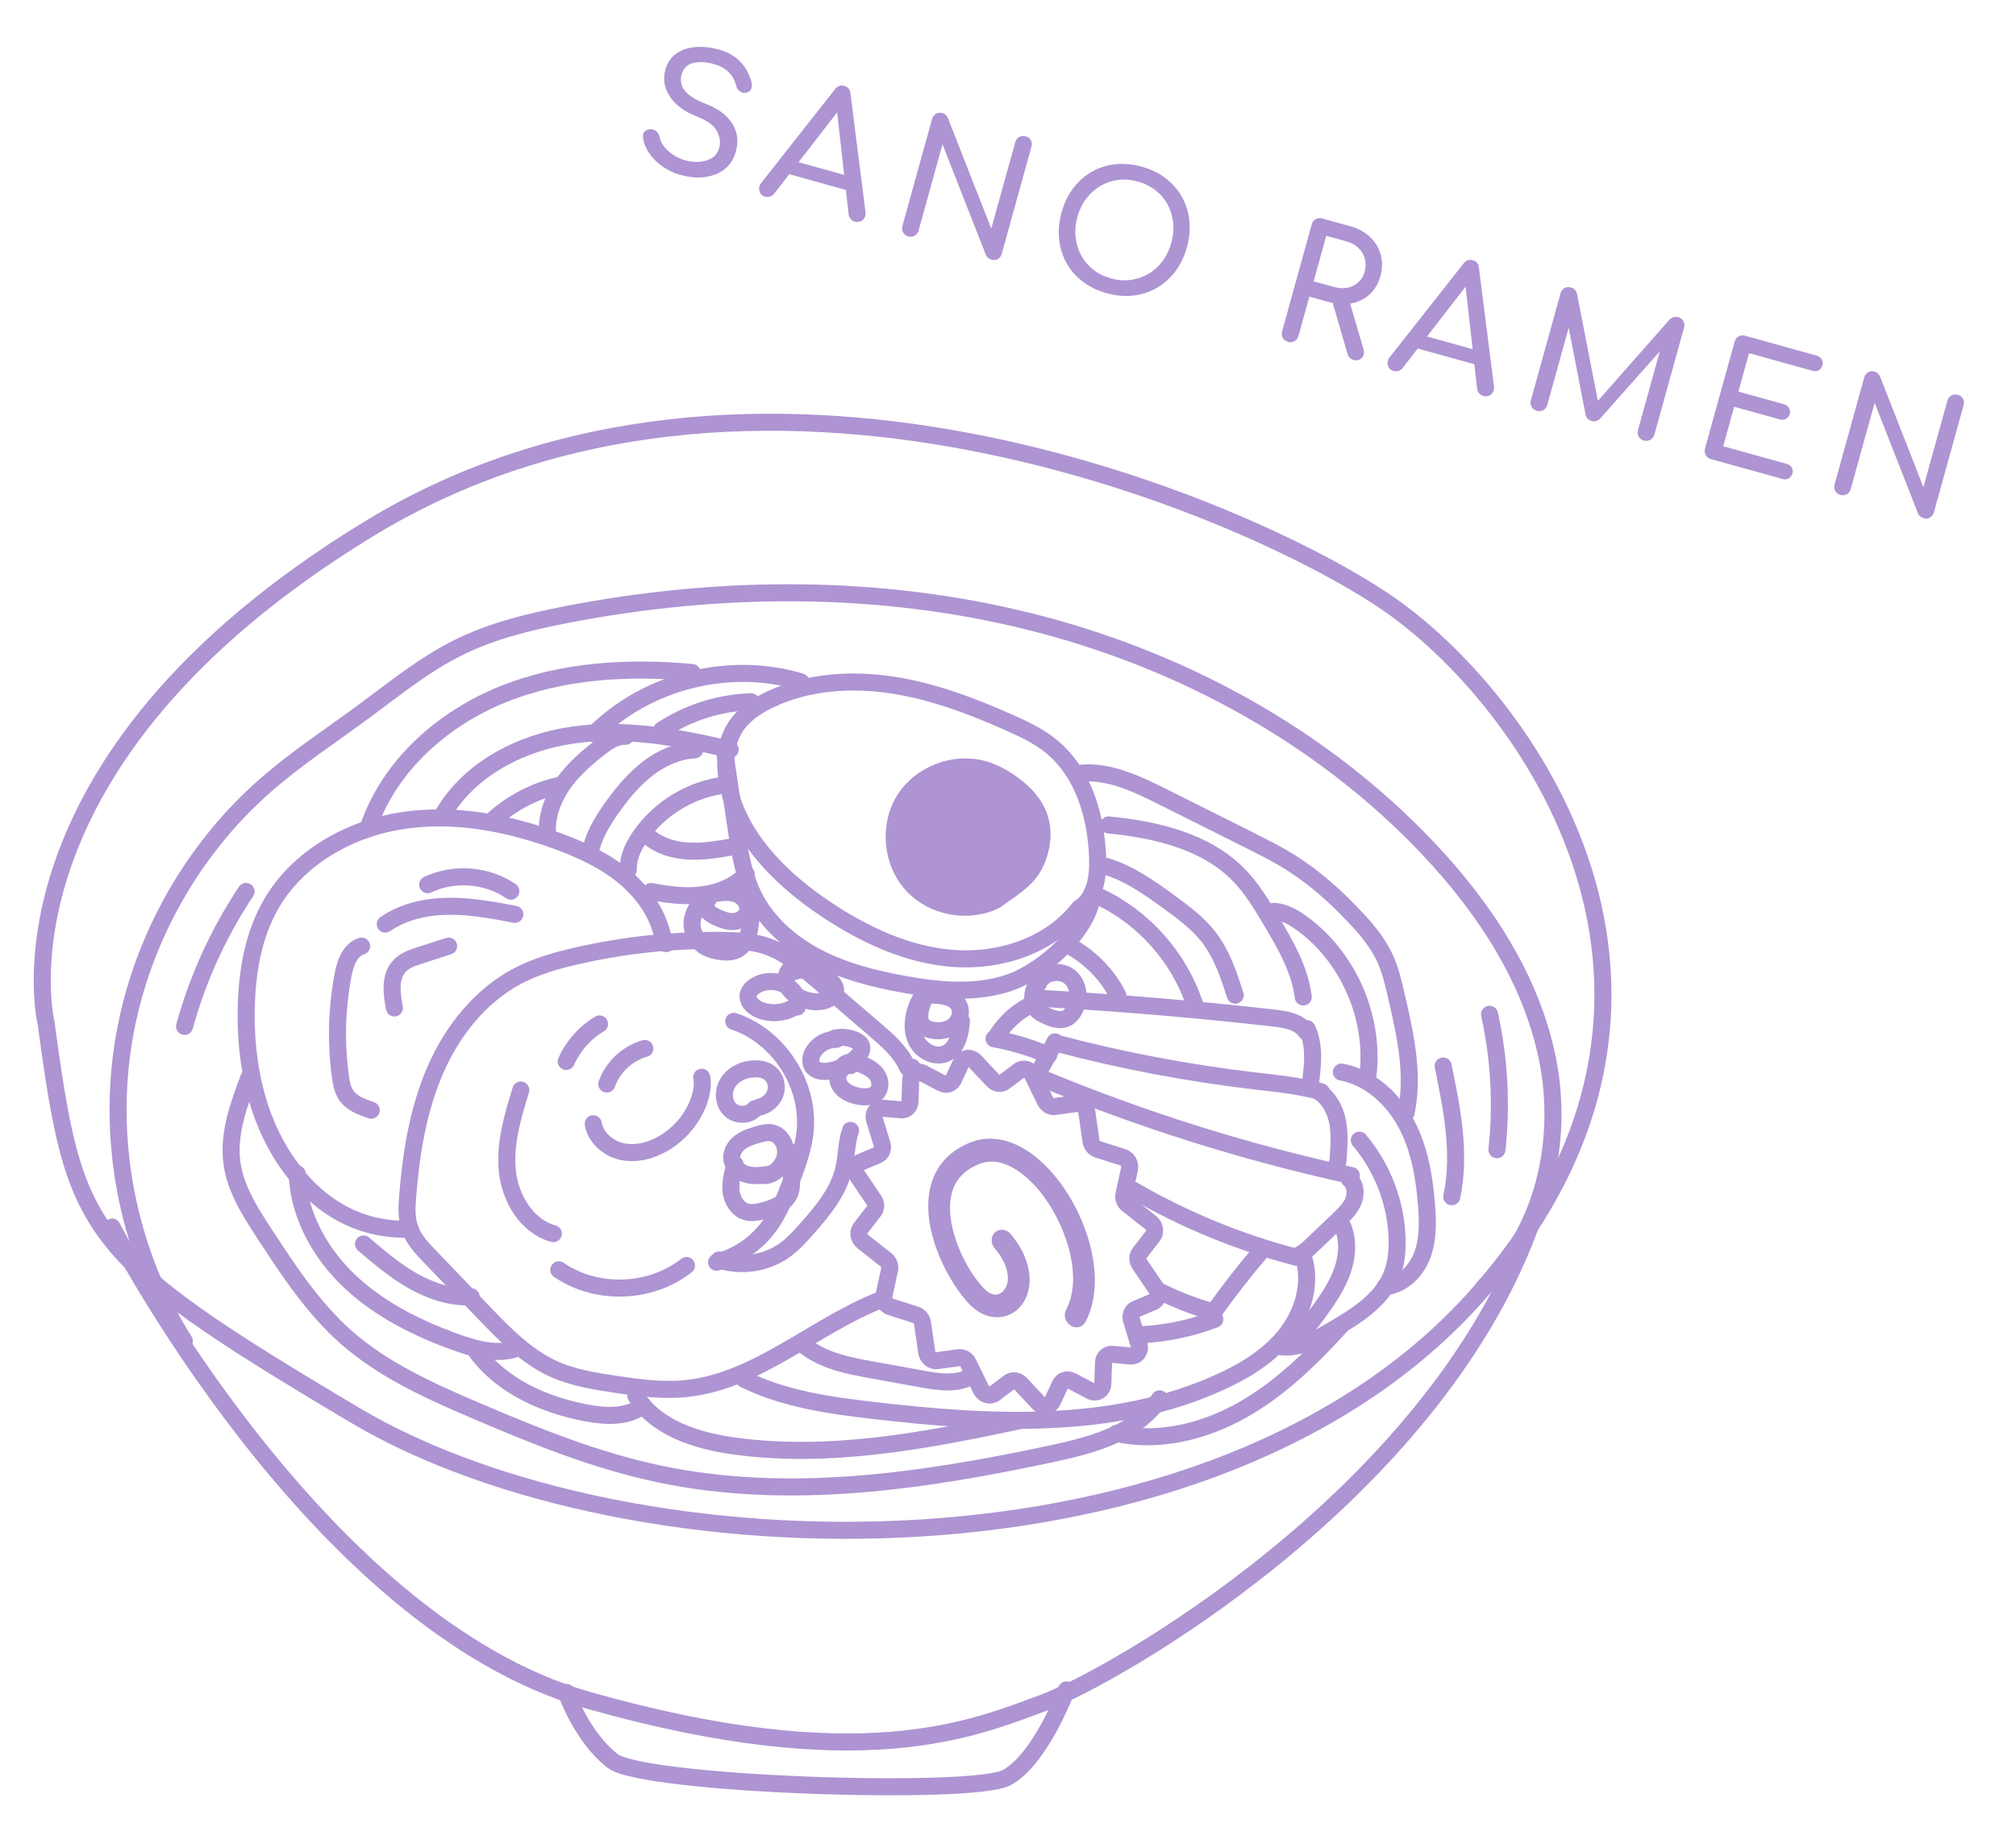<?xml version="1.0" encoding="UTF-8"?>
<svg id="_レイヤー_2" data-name="レイヤー 2" xmlns="http://www.w3.org/2000/svg" width="253" height="232" xmlns:xlink="http://www.w3.org/1999/xlink" viewBox="0 0 253 232">
  <defs>
    <style>
      .cls-1, .cls-2 {
        fill: none;
      }

      .cls-3, .cls-4 {
        fill: #ae94d2;
      }

      .cls-2, .cls-4 {
        stroke: #ae94d2;
        stroke-linecap: round;
        stroke-linejoin: round;
        stroke-width: 2.14px;
      }

      .cls-5 {
        clip-path: url(#clippath);
      }
    </style>
    <clipPath id="clippath">
      <rect class="cls-1" width="253" height="232"/>
    </clipPath>
  </defs>
  <g id="design">
    <g class="cls-5">
      <g>
        <g>
          <path class="cls-2" d="M5.74,128.19s-7.62-32.45,40.6-61.84c48.22-29.39,109.67-2.82,127.4,9.09,17.72,11.9,44.96,49.35,11.79,86.97-33.17,37.61-106.55,35.65-140.93,15.25-34.38-20.41-35.2-22.99-38.85-49.46Z"/>
          <path class="cls-2" d="M14.06,154.01s25.42,49.65,59.67,59.37c34.25,9.73,48.41,3.6,57.16.37,8.75-3.23,48.58-25.81,61.11-59.74"/>
          <path class="cls-2" d="M71.06,212.41s1.94,5.62,5.83,8.62c3.89,3,45.21,4.39,49.46,2.08,4.25-2.31,7.49-11,7.49-11"/>
          <g>
            <path class="cls-2" d="M141.75,146.7l-.7,3.23c-.1.45.08.94.46,1.24l2.91,2.29c.52.41.64,1.18.26,1.67l-1.66,2.15c-.3.38-.3.95,0,1.38l2.07,3.06c.41.61.22,1.43-.4,1.69l-2.13.9c-.5.21-.74.79-.57,1.35l.95,3.11c.23.77-.3,1.49-1.06,1.42l-2.28-.2c-.6-.05-1.09.4-1.11,1.02l-.09,2.68c-.03.81-.83,1.27-1.54.89l-2.37-1.25c-.55-.29-1.18-.09-1.44.45l-.97,2.08c-.32.69-1.21.79-1.76.21l-2.23-2.38c-.4-.43-1.02-.5-1.45-.18l-1.84,1.39c-.54.41-1.34.17-1.67-.49l-1.62-3.32c-.23-.47-.72-.75-1.2-.68l-2.69.37c-.62.09-1.22-.4-1.32-1.06l-.53-3.67c-.07-.47-.4-.88-.85-1.02l-3.15-1c-.59-.19-.96-.83-.83-1.44l.7-3.23c.1-.45-.08-.94-.46-1.24l-2.91-2.29c-.52-.41-.64-1.18-.26-1.67l1.66-2.15c.3-.38.3-.95,0-1.38l-2.07-3.06c-.41-.61-.22-1.43.4-1.69l2.13-.9c.5-.21.74-.79.57-1.35l-.95-3.11c-.23-.77.3-1.49,1.06-1.42l2.28.2c.6.05,1.09-.4,1.11-1.02l.09-2.68c.03-.81.83-1.27,1.54-.89l2.37,1.25c.55.29,1.18.09,1.44-.45l.97-2.08c.32-.69,1.21-.79,1.76-.21l2.23,2.38c.4.43,1.02.5,1.45.18l1.84-1.39c.54-.41,1.34-.17,1.67.49l1.62,3.32c.23.47.72.75,1.2.68l2.69-.37c.62-.09,1.22.4,1.32,1.06l.53,3.67c.07.47.4.88.85,1.02l3.15,1c.59.19.96.83.83,1.44Z"/>
            <path class="cls-3" d="M135.73,166.43c-.4.23-.93.23-1.38-.06-.67-.43-.92-1.31-.56-1.98,2.22-4.14-.08-11.06-3.49-15.09-1.17-1.39-4.25-4.48-7.44-3.19-2.07.84-3.23,2.25-3.55,4.32-.57,3.66,1.72,8.71,4.17,11.29.83.87,1.72,1.02,2.38.37.97-.94.93-3.1-1.03-5.41-.52-.61-.5-1.52.05-2.01.55-.5,1.42-.4,1.94.21,3.16,3.73,2.88,7.54.98,9.38-1.46,1.41-4.05,1.65-6.19-.61-2.55-2.7-5.79-8.79-5-13.89.46-2.98,2.22-5.17,5.09-6.34,3.39-1.37,7.25.11,10.59,4.07,4.15,4.92,6.75,13.16,3.92,18.44-.12.21-.28.38-.47.49Z"/>
          </g>
          <path class="cls-2" d="M135.43,114c-3.58,4.63-9.79,6.7-15.63,6.31s-11.33-2.97-16.19-6.22c-5.67-3.8-10.93-9.02-12.27-15.71-.48-2.39-.38-5.01.92-7.07,1.03-1.62,2.7-2.73,4.44-3.54,4.69-2.2,10.08-2.57,15.2-1.8,5.12.77,10.01,2.62,14.74,4.72,1.83.81,3.67,1.68,5.23,2.94,4.09,3.3,5.72,8.85,5.88,14.1.07,2.3-.29,4.96-2.23,6.2"/>
          <path class="cls-4" d="M124.97,112.98c-3.41,1.72-7.93.89-10.5-1.94-2.58-2.82-3-7.39-.98-10.64,2.02-3.24,6.31-4.88,9.98-3.82,1.23.36,2.36.98,3.41,1.71,1.49,1.05,2.85,2.4,3.48,4.11.75,2.01.41,4.31-.58,6.22s-3.09,3.07-4.81,4.35"/>
          <path class="cls-2" d="M90.84,93.67c.5,3.37,1.01,6.74,1.51,10.11.45,2.98.91,6.02,2.26,8.72,1.7,3.38,4.7,5.98,8.06,7.71s7.07,2.67,10.8,3.34c4.4.8,9.04,1.23,13.26-.23,4.23-1.46,10.26-6.82,10.35-11.29"/>
          <path class="cls-2" d="M51.47,154.28c-6.66.21-11.9-3.1-15.63-8.63s-5.07-12.39-4.94-19.06c.09-4.58.87-9.27,3.19-13.22,3.36-5.73,9.71-9.32,16.28-10.35,6.56-1.04,13.32.25,19.55,2.53,2.98,1.09,5.91,2.43,8.36,4.45s4.39,4.77,4.95,7.89c.04.22.1.47.32.54s.36-.35.14-.35"/>
          <path class="cls-2" d="M110.45,163.18c-8.4,3.32-15.52,10.27-24.51,11.12-2.94.28-5.9-.13-8.82-.57-2.6-.39-5.23-.82-7.62-1.9-3.44-1.55-6.14-4.34-8.76-7.06-2.26-2.35-4.52-4.7-6.78-7.05-.99-1.03-2-2.09-2.49-3.43-.5-1.35-.42-2.83-.3-4.27.44-5.35,1.3-10.72,3.43-15.65s5.64-9.39,10.39-11.88c2.32-1.22,4.87-1.94,7.42-2.52,6.01-1.37,12.18-2.02,18.34-1.93,1.92.03,3.86.13,5.67.79,2.19.8,4.01,2.35,5.78,3.87,2.57,2.21,5.14,4.42,7.71,6.62,1.51,1.3,3.06,2.65,3.89,4.45.14.3.36.67.68.59s-.12-.66-.16-.34"/>
          <path class="cls-2" d="M31.22,135.3c-1.29,3.44-2.61,7.05-2.11,10.69.44,3.24,2.28,6.1,4.06,8.83,3.04,4.66,6.13,9.37,10.3,13.05,4.65,4.09,10.4,6.68,16.09,9.12,7.51,3.22,15.13,6.31,23.12,8,16.25,3.44,33.13.93,49.37-2.54,5.06-1.08,10.59-2.58,13.47-6.88"/>
          <path class="cls-2" d="M37.3,147.34c.17,5.16,2.89,10.01,6.65,13.55,3.76,3.53,8.5,5.87,13.36,7.61,2.31.82,4.83,1.53,7.19.86"/>
          <path class="cls-2" d="M45.62,156.14c1.96,1.67,3.93,3.35,6.17,4.62,2.24,1.27,4.78,2.13,7.35,2.01"/>
          <path class="cls-2" d="M59.79,169.65c3.21,4.35,8.53,6.71,13.85,7.7,2.41.45,5.14.58,7.06-.94"/>
          <path class="cls-2" d="M79.78,175.17c2.53,4.08,7.66,5.68,12.41,6.33,11.85,1.62,23.86-.65,35.56-3.14"/>
          <path class="cls-2" d="M93.39,173.11c5.02,2.49,10.69,3.28,16.26,3.93,14.59,1.69,29.97,2.53,43.35-3.51,3.13-1.41,6.16-3.24,8.31-5.92,2.15-2.68,3.29-6.33,2.33-9.63"/>
          <path class="cls-2" d="M142.22,149.39c6.4,3.71,13.3,6.55,20.46,8.41"/>
          <path class="cls-2" d="M130.66,135.3c12.57,5.24,25.62,9.34,38.93,12.25"/>
          <path class="cls-2" d="M169.34,148c.78.62.88,1.81.51,2.74s-1.11,1.64-1.83,2.33c-1.09,1.04-2.18,2.08-3.27,3.12-.66.63-1.35,1.27-2.21,1.55"/>
          <path class="cls-2" d="M130.78,133.8c.54-1.01,1.08-2.02,1.62-3.03"/>
          <path class="cls-2" d="M132.49,130.92c8.17,2.17,16.49,3.75,24.88,4.74,2.84.33,5.7.6,8.44,1.38"/>
          <path class="cls-2" d="M165.46,136.99c1.29.78,2.07,2.22,2.38,3.7.31,1.48.21,3,.11,4.51-.03.42-.06.87-.31,1.22"/>
          <path class="cls-2" d="M164.41,136.24c.34-2.39.65-4.95-.39-7.13"/>
          <path class="cls-2" d="M124.75,130.38c2.35.42,4.65,1.12,6.85,2.06"/>
          <path class="cls-2" d="M125.07,130.05c1.11-1.81,2.78-3.27,4.72-4.13"/>
          <path class="cls-2" d="M130.64,125.31c9.77.55,19.51,1.37,29.23,2.47,1.5.17,3.19.46,4.03,1.71"/>
          <path class="cls-2" d="M134.68,119c2.38,1.39,4.35,3.47,5.6,5.93"/>
          <path class="cls-2" d="M137.91,112.53c5.63,2.63,10.09,7.66,12.02,13.56"/>
          <path class="cls-2" d="M138.69,108.71c2.96.85,5.53,2.68,8.02,4.5,1.84,1.34,3.7,2.72,5.07,4.53,1.59,2.1,2.43,4.66,3.24,7.17"/>
          <path class="cls-2" d="M139.12,103.54c5.94.59,12.21,2.03,16.37,6.31,1.64,1.69,2.87,3.74,4.07,5.77,1.77,2.98,3.57,6.07,3.99,9.51"/>
          <path class="cls-2" d="M135.4,97.07c3.65-.42,7.17,1.27,10.46,2.91,3.62,1.81,7.23,3.62,10.85,5.43,1.8.9,3.6,1.8,5.31,2.88,2.95,1.86,5.57,4.21,7.96,6.74,1.47,1.55,2.87,3.2,3.78,5.14.72,1.53,1.1,3.18,1.48,4.83,1.12,4.83,2.24,9.84,1.22,14.69"/>
          <path class="cls-2" d="M159.89,114.38c1.33.1,2.53.8,3.6,1.59,5.98,4.42,9.22,12.27,8.1,19.62"/>
          <path class="cls-2" d="M168.34,134.56c3.52.65,6.43,3.3,8.12,6.45,1.69,3.15,2.3,6.77,2.57,10.33.16,2.11.2,4.3-.57,6.28-.77,1.98-2.51,3.71-4.63,3.87"/>
          <path class="cls-2" d="M170.59,143.11c2.91,3.43,4.62,7.88,4.74,12.38.04,1.55-.1,3.13-.69,4.57-1.28,3.14-4.38,5.08-7.3,6.8-2.14,1.27-4.54,2.59-6.99,2.11"/>
          <path class="cls-2" d="M168.54,154.02c.69,1.73.54,3.7-.07,5.46-.61,1.76-1.65,3.33-2.73,4.85-1.19,1.67-2.48,3.34-4.22,4.43"/>
          <path class="cls-2" d="M181.11,133.8c1.12,5.41,2.23,11.01,1.08,16.41"/>
          <path class="cls-2" d="M55.6,102.21c3.32-5.72,9.83-9.05,16.38-9.96,6.55-.91,13.21.29,19.65,1.83"/>
          <path class="cls-2" d="M74.56,92.11c6.61-6.63,16.98-9.24,25.94-6.53"/>
          <path class="cls-2" d="M83.04,91.64c3.31-2.19,7.24-3.44,11.22-3.56"/>
          <path class="cls-2" d="M62.01,102.78c2.27-2.03,5.06-3.48,8.03-4.17"/>
          <path class="cls-2" d="M78.49,92.42c-1.17-.06-2.22.65-3.14,1.36-1.69,1.3-3.31,2.71-4.56,4.43-1.25,1.72-2.11,3.79-2.1,5.91"/>
          <path class="cls-2" d="M74.22,106.34c.55-1.97,1.67-3.73,2.88-5.38,1.24-1.69,2.62-3.31,4.3-4.58,1.68-1.26,3.69-2.16,5.78-2.26"/>
          <path class="cls-2" d="M78.85,109.17c-.06-1.48.61-2.9,1.44-4.13,2.42-3.57,6.44-6.01,10.73-6.51"/>
          <path class="cls-2" d="M80.88,104.54c1.35,1.44,3.35,2.13,5.32,2.27,1.97.14,3.94-.21,5.88-.55"/>
          <path class="cls-2" d="M81.71,111.9c2.07.4,4.2.67,6.3.43,2.1-.25,4.19-1.06,5.65-2.58"/>
          <path class="cls-2" d="M88.86,112.92c-.4.27-.42.89-.16,1.29s.7.65,1.13.86c.68.33,1.4.62,2.15.6s1.54-.43,1.79-1.14c.34-.95-.43-1.99-1.38-2.33s-1.99-.17-2.97,0"/>
          <path class="cls-2" d="M87.87,113.51c-.76.74-1.14,1.85-.99,2.9.15,1.05.83,2.01,1.77,2.51.5.27,1.07.4,1.63.49.69.11,1.43.14,2.07-.14,1.5-.66,1.81-2.6,1.91-4.24"/>
          <path class="cls-2" d="M99.49,126.52c-1.26.69-2.84.78-4.17.23-.84-.34-1.66-1.17-1.39-2.04.11-.34.36-.6.64-.82,1.42-1.09,3.67-.89,4.88.43.51.56.85,1.35.6,2.07"/>
          <path class="cls-2" d="M99.53,121.36c-.82.39-1.08,1.53-.71,2.36s1.18,1.39,2.03,1.71c1.15.43,2.54.47,3.5-.29.26-.21.49-.49.51-.83.02-.31-.14-.6-.33-.85-1.12-1.52-3.31-2.14-5.07-1.45"/>
          <path class="cls-2" d="M104.95,130.46c-1.11-.03-2.22.55-2.83,1.48-.37.56-.54,1.33-.17,1.89.42.64,1.33.72,2.09.6,1.31-.21,2.55-.84,3.51-1.76.37-.36.73-.87.57-1.37-.11-.35-.45-.57-.78-.73-.8-.36-1.73-.46-2.59-.27"/>
          <path class="cls-2" d="M106.73,133.75c-1.07-.23-1.89,1.21-1.47,2.21.43,1,1.57,1.5,2.65,1.66.75.11,1.61.07,2.13-.48.56-.6.47-1.62-.03-2.28-.49-.66-1.28-1.04-2.05-1.32-.44-.16-.91-.29-1.38-.21s-.91.42-.97.88"/>
          <path class="cls-2" d="M115.91,125.56c-.45,1.08-.83,2.49.03,3.28.31.28.72.41,1.13.48.92.15,1.93,0,2.65-.6s1.05-1.69.61-2.52c-.57-1.08-2.02-1.26-3.25-1.29-.41,0-.85,0-1.2.2-.37.22-.58.64-.74,1.04-.57,1.41-.8,3.06-.15,4.43.65,1.37,2.4,2.28,3.77,1.62,1.41-.68,1.77-2.49,1.9-4.05"/>
          <path class="cls-2" d="M130.57,122.53c-.37.66-.74,1.33-.9,2.06s-.05,1.57.44,2.13c.33.37.79.6,1.24.8.8.36,1.76.68,2.54.26.32-.17.57-.45.77-.74.9-1.32.85-3.32-.35-4.38s-3.44-.69-4,.81"/>
          <path class="cls-2" d="M46.59,139.35c-1.2-.41-2.49-.88-3.18-1.94-.43-.66-.57-1.45-.68-2.23-.59-4.24-.48-8.58.32-12.79.28-1.49.87-3.21,2.33-3.64"/>
          <path class="cls-2" d="M49.5,126.51c-.35-1.81-.62-3.93.65-5.27.67-.71,1.64-1.04,2.58-1.34,1.19-.38,2.38-.77,3.57-1.15"/>
          <path class="cls-2" d="M48.35,115.99c2.3-1.59,5.15-2.21,7.95-2.24s5.56.49,8.31,1.01"/>
          <path class="cls-2" d="M53.67,111.04c3.3-1.57,7.43-1.25,10.44.81"/>
          <path class="cls-2" d="M80.92,131.6c-2.18.61-4.01,2.33-4.77,4.46"/>
          <path class="cls-2" d="M74.45,141.05c.29,1.69,1.78,3.03,3.44,3.45,1.67.42,3.46.03,4.98-.77,2.22-1.16,3.99-3.17,4.84-5.53.34-.96.54-1.99.35-2.99"/>
          <path class="cls-2" d="M75.24,128.52c-1.83,1.09-3.31,2.76-4.18,4.71"/>
          <path class="cls-2" d="M65.36,136.82c-1.02,3.3-2.04,6.72-1.69,10.16.35,3.44,2.44,6.94,5.77,7.86"/>
          <path class="cls-2" d="M70.13,159.38c4.71,3.25,11.54,3.02,16.02-.54"/>
          <path class="cls-2" d="M94.71,139.17c-.75.96-2.39.89-3.2-.03s-.77-2.39-.07-3.38c.69-1,1.92-1.54,3.14-1.6.74-.04,1.52.1,2.08.57.71.59.94,1.67.62,2.54s-1.14,1.51-2.05,1.71"/>
          <path class="cls-2" d="M96.86,147.32c-1,.18-2.04.36-3.03.12s-1.92-1.03-2-2.04c-.06-.8.43-1.57,1.08-2.05s1.43-.73,2.21-.95c.58-.17,1.19-.33,1.77-.2.86.19,1.49,1,1.66,1.87.3,1.56-.9,3.26-2.48,3.49"/>
          <path class="cls-2" d="M92.25,146.16c-.31,1.08-.62,2.2-.51,3.32.12,1.12.78,2.26,1.85,2.6.72.23,1.5.07,2.23-.12,1.38-.36,2.89-.99,3.35-2.34.17-.49.17-1.02.16-1.53-.03-1.19-.12-2.38-.26-3.56"/>
          <path class="cls-2" d="M90.25,158.14c2.79.94,6.04.42,8.39-1.34.95-.71,1.75-1.6,2.54-2.49,2.01-2.26,4.05-4.69,4.72-7.64.36-1.58.31-3.26.84-4.79"/>
          <path class="cls-2" d="M92.08,128.19c5.69,1.88,9.62,8.04,8.94,13.99-.23,2-.92,3.92-1.62,5.81-.81,2.18-1.67,4.38-3.1,6.21-1.59,2.05-3.86,3.55-6.37,4.23"/>
          <path class="cls-2" d="M100.75,168.72c2.38,2.04,5.62,2.67,8.71,3.23,2.1.38,4.2.76,6.29,1.14,2.06.37,4.33.71,6.14-.34"/>
          <path class="cls-2" d="M142.93,167.54c3.25-.13,6.48-.79,9.52-1.95"/>
          <path class="cls-2" d="M158.27,157.04c-2.12,2.48-4.12,5.05-6.01,7.71"/>
          <path class="cls-2" d="M145.55,162.09c2.14,1.06,4.38,1.93,6.68,2.57"/>
          <path class="cls-2" d="M140.1,179.92c5.34,1.17,11-.24,15.77-2.92,4.76-2.68,8.73-6.56,12.41-10.61"/>
          <path class="cls-2" d="M46.34,103.54c2.7-7.58,9.29-13.38,16.75-16.39,7.47-3.01,15.75-3.48,23.77-2.74"/>
          <path class="cls-2" d="M23.13,168.32c-6.8-10.82-9.6-24.08-7.76-36.73,1.84-12.64,8.31-24.56,17.91-32.99,3.86-3.39,8.17-6.21,12.3-9.25,3.88-2.86,7.64-5.94,11.96-8.08,4.25-2.11,8.92-3.23,13.58-4.14,19.15-3.71,39.12-3.84,58.04.87,18.93,4.71,36.77,14.38,50.15,28.58,7.04,7.47,12.93,16.41,14.92,26.49,1.99,10.08-.47,21.38-7.95,28.42"/>
          <path class="cls-2" d="M186.93,127.31c1.23,5.56,1.55,11.33.93,16.99"/>
          <path class="cls-2" d="M23.16,128.83c1.65-6.01,4.27-11.75,7.72-16.94"/>
        </g>
        <g>
          <path class="cls-3" d="M85.49,21.99c-.85-.23-1.62-.59-2.31-1.07-.69-.48-1.26-1.03-1.69-1.67-.44-.63-.7-1.3-.79-1.99-.06-.31.02-.57.22-.77.2-.2.48-.29.83-.26.25.01.48.11.67.3.2.19.32.43.37.71.07.37.24.75.53,1.13.29.38.66.73,1.13,1.04.47.32.99.55,1.55.71.63.18,1.25.24,1.84.19.59-.05,1.1-.22,1.54-.5.44-.29.73-.7.88-1.26.19-.7.09-1.4-.3-2.11-.39-.71-1.2-1.3-2.42-1.78-1.59-.61-2.75-1.45-3.46-2.52-.71-1.07-.91-2.19-.58-3.38.24-.87.69-1.54,1.35-2.02.66-.47,1.45-.75,2.38-.83.93-.08,1.91.02,2.94.3.81.22,1.48.53,2.02.92.54.39.98.85,1.32,1.37.34.52.6,1.1.78,1.73.1.34.1.64,0,.89-.1.25-.29.41-.55.5-.29.09-.58.05-.84-.13-.27-.17-.44-.41-.51-.7-.1-.44-.27-.84-.5-1.19-.23-.35-.53-.66-.9-.92-.37-.27-.83-.48-1.38-.63-.97-.28-1.84-.33-2.61-.14-.77.19-1.26.68-1.47,1.46-.11.4-.11.81,0,1.23.1.42.39.84.87,1.25.47.42,1.21.82,2.22,1.21,1.53.59,2.62,1.41,3.28,2.46.66,1.04.8,2.22.44,3.53-.21.75-.55,1.36-1.01,1.83s-1.01.82-1.64,1.05c-.63.23-1.3.35-2.02.35-.72,0-1.44-.1-2.15-.3Z"/>
          <path class="cls-3" d="M96.03,24.7c-.37-.1-.61-.34-.72-.71-.11-.37-.04-.71.22-1.03l9.26-11.76c.33-.41.71-.55,1.16-.42.48.13.74.45.78.96l1.89,14.89c.04.41-.07.74-.35.98-.27.24-.6.31-.99.21-.2-.06-.37-.16-.52-.33-.15-.16-.23-.35-.26-.57l-1.53-13.58.56.15-8.38,10.83c-.15.19-.33.31-.54.36-.21.06-.4.06-.59,0ZM98.02,21.58l1.27-1.48,7.77,2.16.32,1.92-9.36-2.6Z"/>
          <path class="cls-3" d="M113.97,29.67c-.29-.08-.5-.25-.64-.5s-.16-.52-.08-.81l3.72-13.42c.08-.3.25-.52.49-.66s.51-.17.8-.09c.32.09.55.29.69.6l5.45,13.9,3.01-10.84c.08-.3.25-.52.5-.66.25-.14.52-.16.81-.08.3.08.52.25.65.49.13.24.16.52.07.82l-3.72,13.42c-.08.29-.24.51-.48.66-.24.15-.51.18-.82.09-.13-.04-.27-.11-.4-.21-.14-.1-.23-.22-.29-.37l-5.45-13.9-3,10.82c-.08.29-.24.51-.49.65-.25.15-.52.18-.83.09Z"/>
          <path class="cls-3" d="M138.89,36.8c-1.16-.32-2.17-.81-3.03-1.47-.86-.66-1.53-1.44-2.03-2.34-.5-.9-.8-1.89-.92-2.97-.11-1.08,0-2.2.31-3.36.32-1.16.81-2.17,1.46-3.03.65-.86,1.42-1.54,2.31-2.06.89-.51,1.87-.83,2.94-.95,1.07-.12,2.19-.02,3.35.3,1.16.32,2.17.81,3.02,1.47.85.66,1.53,1.43,2.03,2.33.5.9.81,1.89.93,2.96.12,1.07.01,2.19-.31,3.35-.32,1.16-.81,2.18-1.46,3.04-.65.86-1.43,1.55-2.32,2.07-.9.51-1.88.83-2.94.96-1.07.12-2.18.02-3.34-.3ZM139.41,34.94c.86.24,1.69.3,2.5.19.81-.11,1.55-.37,2.23-.77.68-.4,1.27-.93,1.76-1.59.49-.66.85-1.42,1.09-2.28.24-.86.32-1.7.24-2.52-.08-.82-.31-1.58-.68-2.27-.38-.7-.88-1.29-1.52-1.8-.64-.5-1.38-.88-2.24-1.11-.86-.24-1.69-.31-2.5-.2-.8.1-1.54.36-2.22.76-.67.4-1.26.93-1.76,1.59-.5.66-.86,1.42-1.1,2.28-.24.86-.32,1.7-.23,2.52.09.82.31,1.58.68,2.27s.87,1.3,1.51,1.81c.63.51,1.38.88,2.24,1.12Z"/>
          <path class="cls-3" d="M161.64,42.9c-.29-.08-.51-.25-.65-.5-.14-.25-.17-.52-.09-.82l3.72-13.42c.08-.3.25-.52.5-.66.25-.14.52-.16.81-.08l3.57.99c.99.27,1.81.73,2.46,1.36.65.63,1.09,1.37,1.32,2.21.23.85.21,1.75-.06,2.72-.25.9-.69,1.64-1.31,2.22-.62.58-1.37.96-2.25,1.15-.88.18-1.81.14-2.8-.14l-2.54-.7-1.37,4.94c-.08.29-.24.51-.49.65-.25.15-.52.18-.83.09ZM164.86,35.31l2.54.7c.61.17,1.18.2,1.7.1.53-.1.98-.33,1.36-.67.38-.34.64-.78.79-1.31.16-.58.17-1.13.03-1.66-.14-.52-.41-.97-.8-1.35-.39-.38-.89-.65-1.5-.82l-2.54-.7-1.58,5.71ZM169.87,45.18c-.19-.05-.34-.14-.47-.26-.13-.12-.22-.28-.28-.48l-1.97-6.74,2.16-.02,1.8,6.13c.13.45.06.82-.2,1.11-.27.29-.61.37-1.03.26Z"/>
          <path class="cls-3" d="M174.9,46.58c-.37-.1-.61-.34-.72-.71-.11-.37-.04-.71.22-1.03l9.26-11.76c.33-.41.71-.55,1.16-.42.48.13.74.45.78.96l1.89,14.89c.04.41-.07.74-.35.98-.27.24-.6.31-.99.21-.2-.06-.37-.16-.52-.33-.15-.16-.23-.35-.26-.57l-1.53-13.58.56.15-8.38,10.83c-.15.19-.33.31-.54.36-.21.06-.4.06-.59,0ZM176.9,43.46l1.27-1.48,7.77,2.16.32,1.92-9.36-2.6Z"/>
          <path class="cls-3" d="M192.86,51.56c-.29-.08-.51-.25-.65-.5-.14-.25-.17-.52-.09-.82l3.72-13.42c.08-.3.25-.52.5-.66.25-.14.52-.16.81-.08.4.11.65.38.76.81l2.76,14.15-.63-.18,9.49-10.75c.31-.31.67-.41,1.07-.3.29.08.51.24.65.49.15.25.18.52.09.83l-3.72,13.42c-.08.29-.25.51-.51.65-.26.14-.53.17-.81.1-.29-.08-.51-.25-.65-.5-.14-.25-.17-.52-.09-.82l2.93-10.57h.42s-8.13,9.16-8.13,9.16c-.32.28-.66.37-1.03.27-.44-.12-.7-.41-.78-.88l-2.28-11.71h.42s-2.93,10.58-2.93,10.58c-.08.29-.25.51-.5.65s-.53.17-.82.09Z"/>
          <path class="cls-3" d="M214.71,57.62c-.29-.08-.51-.25-.65-.5-.14-.25-.17-.52-.09-.82l3.72-13.42c.08-.3.25-.52.5-.66.25-.14.52-.16.81-.08l8.96,2.49c.3.08.52.24.66.47.14.23.16.49.08.78-.08.28-.23.48-.46.6-.23.12-.5.14-.81.05l-7.93-2.2-1.34,4.82,5.69,1.58c.3.08.52.24.66.47.14.23.17.48.09.76-.08.28-.23.48-.47.61-.23.13-.5.15-.81.06l-5.69-1.58-1.37,4.96,7.93,2.2c.3.08.52.24.66.46.14.22.17.47.09.75-.08.29-.24.5-.47.63-.24.13-.5.15-.81.06l-8.96-2.49Z"/>
          <path class="cls-3" d="M230.95,62.12c-.29-.08-.5-.25-.64-.5-.14-.25-.16-.52-.08-.81l3.72-13.42c.08-.3.25-.53.49-.66.24-.14.51-.17.8-.09.32.09.55.29.69.6l5.45,13.9,3.01-10.84c.08-.3.25-.52.5-.66.25-.14.52-.16.81-.08.3.08.52.25.65.49.13.24.16.52.07.82l-3.72,13.42c-.08.29-.24.51-.48.66-.24.15-.51.18-.82.09-.13-.04-.27-.11-.4-.21-.14-.1-.23-.22-.29-.37l-5.45-13.9-3,10.82c-.08.29-.24.51-.49.65-.25.14-.52.18-.83.09Z"/>
        </g>
      </g>
    </g>
  </g>
</svg>